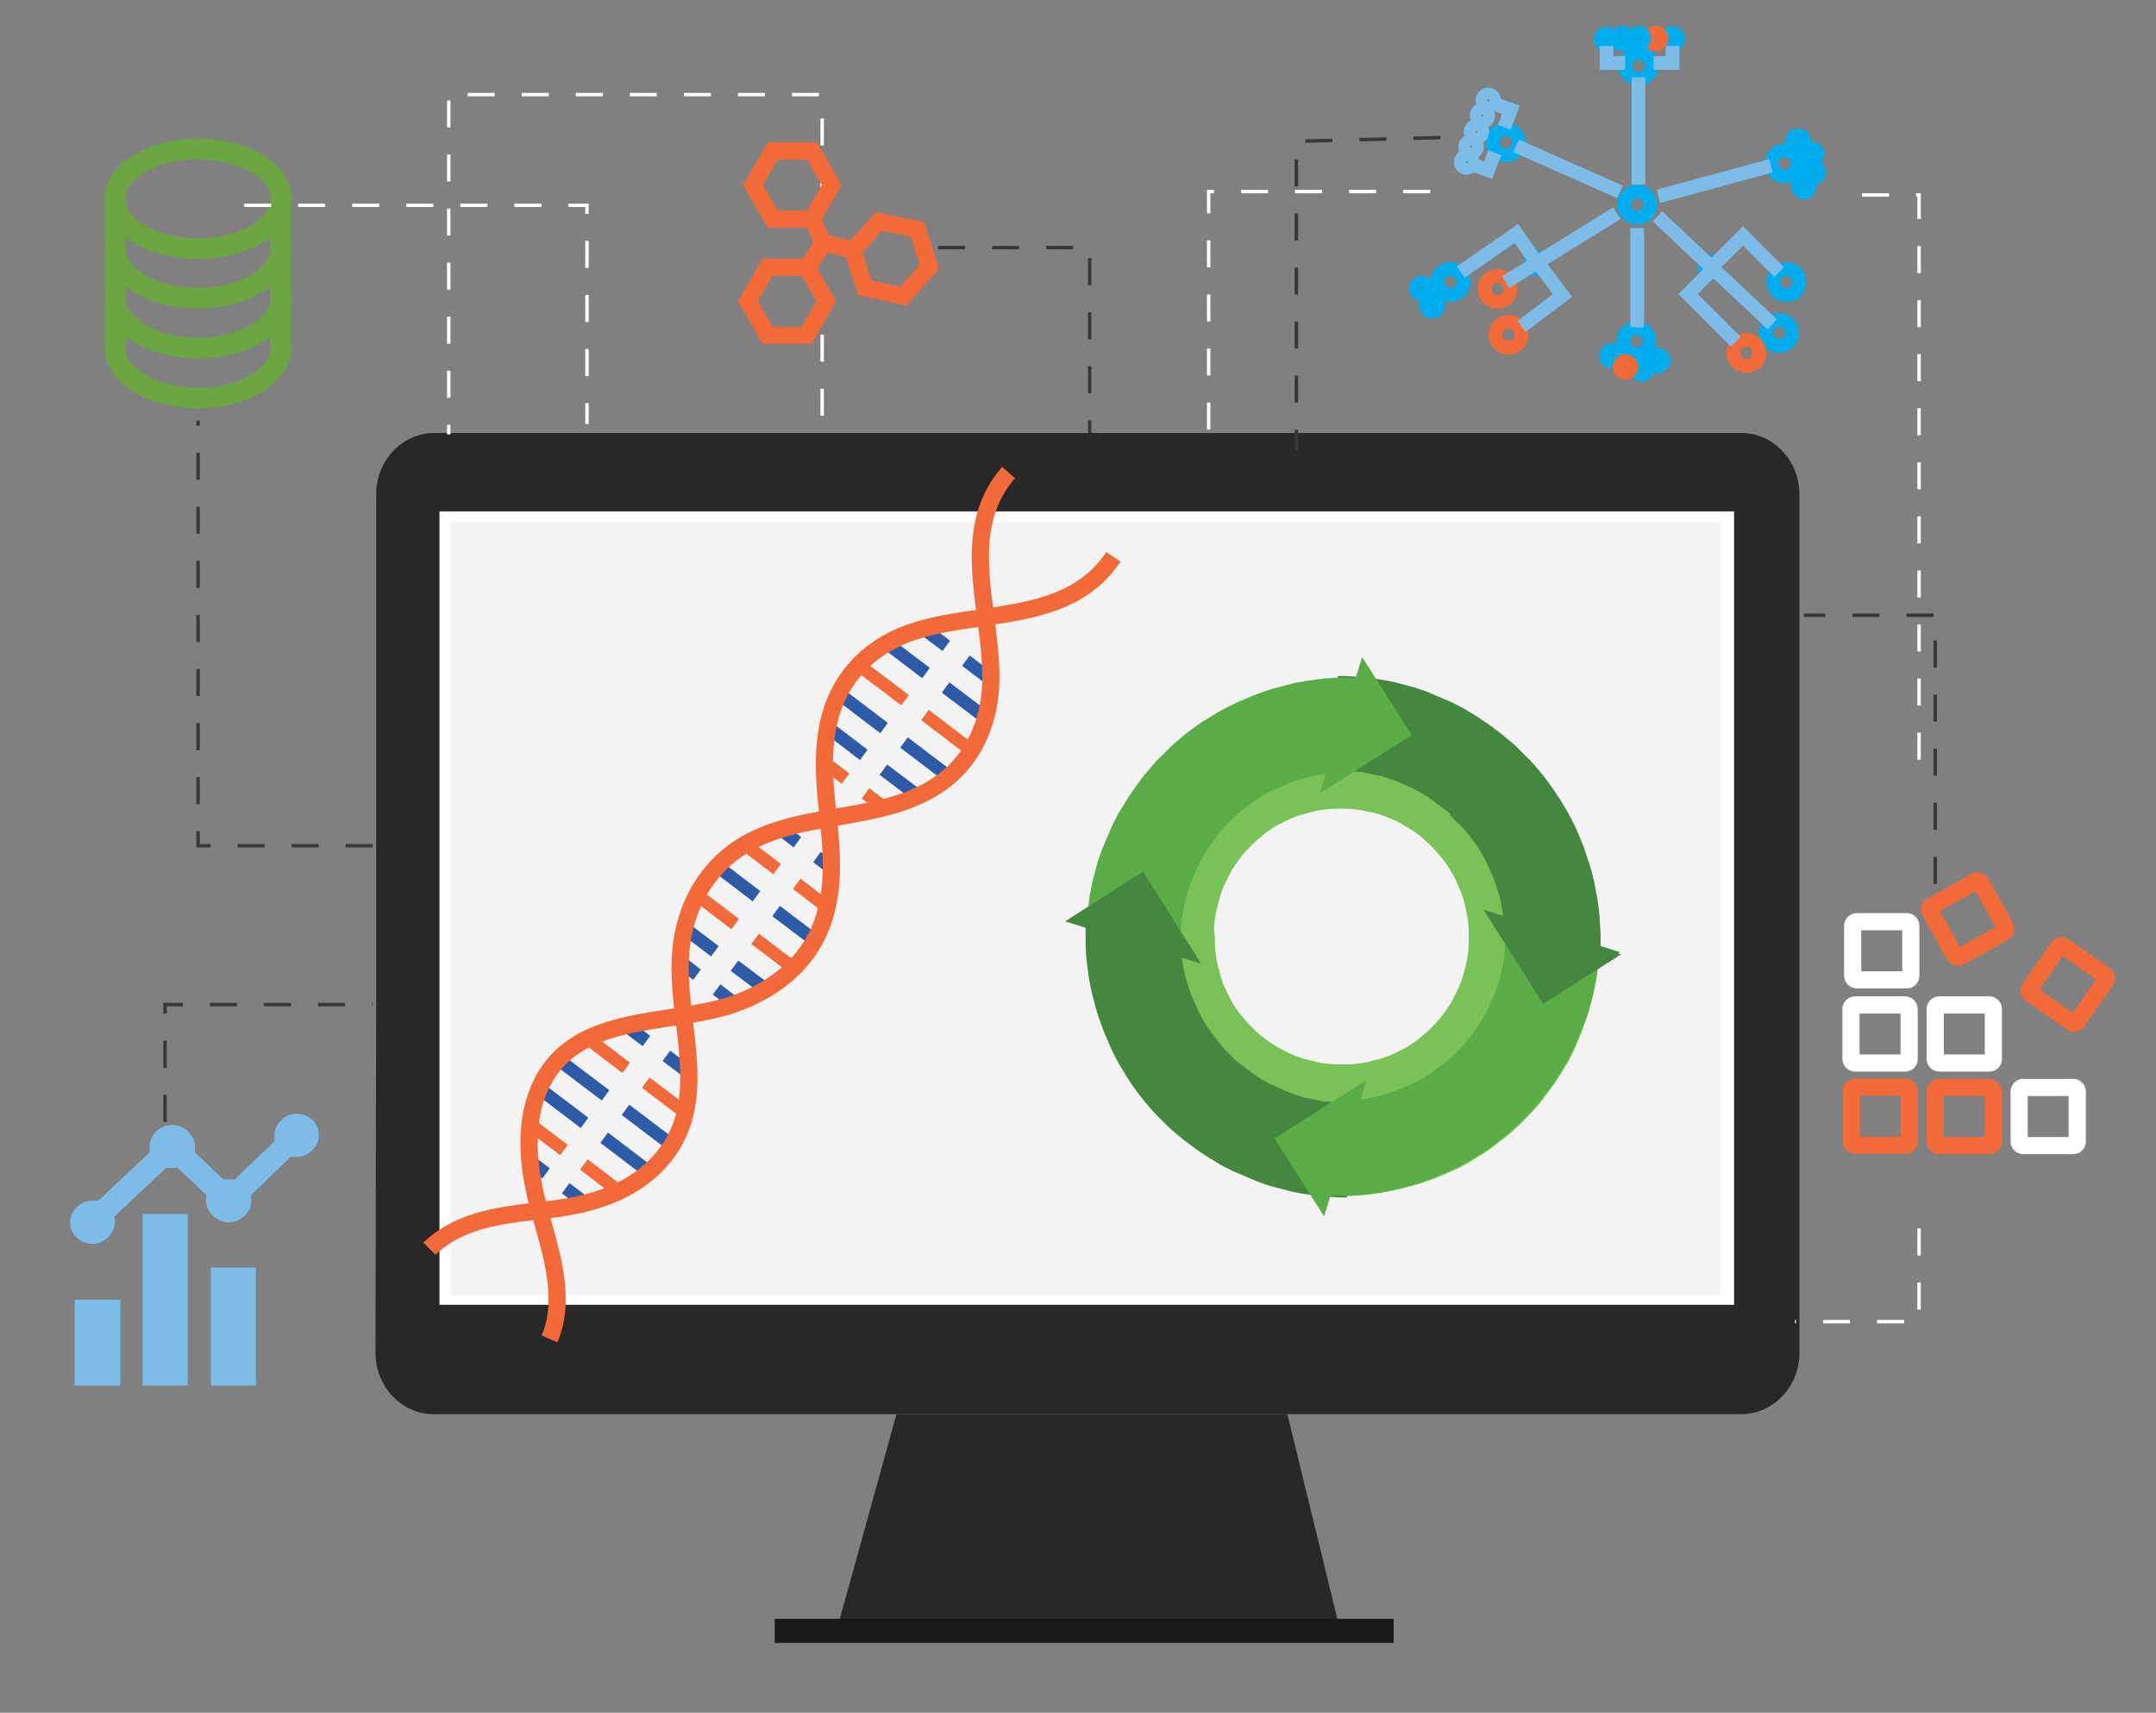 <?xml version="1.0" encoding="utf-8"?>
<!-- Generator: Adobe Illustrator 19.0.0, SVG Export Plug-In . SVG Version: 6.00 Build 0)  -->
<svg version="1.1"
	 id="Layer_1" inkscape:version="0.92.4 (5da689c313, 2019-01-14)" sodipodi:docname="biojs.svg" xmlns:dc="http://purl.org/dc/elements/1.1/" xmlns:rdf="http://www.w3.org/1999/02/22-rdf-syntax-ns#" xmlns:svg="http://www.w3.org/2000/svg" xmlns:sodipodi="http://sodipodi.sourceforge.net/DTD/sodipodi-0.dtd" xmlns:inkscape="http://www.inkscape.org/namespaces/inkscape" xmlns:cc="http://creativecommons.org/ns#"
	 xmlns="http://www.w3.org/2000/svg" xmlns:xlink="http://www.w3.org/1999/xlink" x="0px" y="0px" viewBox="329 -99 627 498"
	 style="enable-background:new 329 -99 627 498;" xml:space="preserve">
<rect x="329" y="-99" width="627" height="498" fill="#808080" stroke="none"/>
<style type="text/css">
	.st0{fill:#282828;}
	.st1{fill:none;stroke:#191918;stroke-width:7;stroke-miterlimit:10;}
	.st2{fill:#FFFFFF;}
	.st3{opacity:0.63;fill:#EDEDED;enable-background:new    ;}
	.st4{fill:#79C258;}
	.st5{fill:#44873F;}
	.st6{fill:#59AC46;}
	.st7{fill:#2D5BA7;}
	.st8{fill:#F26A39;}
	.st9{fill:none;stroke:#F26A39;stroke-width:5;stroke-miterlimit:10;}
	.st10{fill:none;stroke:#00AEEF;stroke-width:4;stroke-miterlimit:10;}
	.st11{fill:none;stroke:#F26A38;stroke-width:4;stroke-miterlimit:10;}
	.st12{fill:none;stroke:#7DBCE7;stroke-width:4;stroke-miterlimit:10;}
	.st13{fill:none;stroke:#FFFFFF;stroke-width:5;stroke-miterlimit:10;}
	.st14{fill:none;stroke:#F26A38;stroke-width:5;stroke-miterlimit:10;}
	.st15{fill:#7DBCE7;}
	.st16{fill:none;stroke:#6CA442;stroke-width:6;stroke-linecap:round;stroke-linejoin:round;stroke-miterlimit:10;}
	.st17{fill:none;stroke:#FFFFFF;stroke-miterlimit:10;stroke-dasharray:7.86,7.86;}
	.st18{fill:none;stroke:#383838;stroke-miterlimit:10;stroke-dasharray:7.86,7.86;}
</style>
<sodipodi:namedview  inkscape:pageshadow="2" inkscape:window-maximized="1" inkscape:window-width="1920" inkscape:window-height="1001" inkscape:window-x="-9" inkscape:current-layer="Layer_1" inkscape:pageopacity="0" inkscape:window-y="-9" guidetolerance="10" gridtolerance="10" objecttolerance="10" inkscape:cy="249" inkscape:cx="405" bordercolor="#666666" showgrid="false" borderopacity="1" pagecolor="#ffffff" id="namedview674" inkscape:zoom="0.41851852">
	</sodipodi:namedview>
<g id="XMLID_2_">
	<path id="XMLID_59_" class="st0" d="M438.4,85V44.7c0-9.8,7.6-17.8,16.9-17.8h380.1c9.3,0,16.9,8,16.9,17.8v249.7
		c0,9.8-7.6,17.8-16.9,17.8H455.1c-9.3,0-16.9-8-16.9-17.8l0.2-106.7"/>
	<path id="XMLID_36_" class="st0" d="M438.4,187.7V85"/>
	<path id="XMLID_35_" class="st0" d="M718.3,373.3c-48.5,0-97,0-145.5,0c5.6-20.4,11.3-40.7,16.9-61.1h113.7
		C708.4,332.6,713.3,353,718.3,373.3z"/>
	<line id="XMLID_34_" class="st1" x1="554.3" y1="375.2" x2="734.3" y2="375.2"/>
	<polyline id="XMLID_33_" class="st2" points="833.3,72.7 833.3,280.4 456.8,280.4 456.8,49.7 833.3,49.7 833.3,72.7 	"/>
	<rect id="XMLID_42_" x="460.1" y="52.8" class="st3" width="369.3" height="224.8"/>
</g>
<g id="logo" transform="matrix(1.245,0,0,1.245,-5661.711,-1484.343)">
	<g id="g177">
		<g id="XMLID_15_">
			<g id="id1">
				<g id="g180">
					<g id="g182">
						<g id="g184">
							<g id="g186">
								<g id="id7">
									<path id="path189" inkscape:connector-curvature="0" class="st4" d="M5065.7,1331.7L5065.7,1331.7v-1.5l0.1-1.5l0.1-1.5
										l0.1-1.5l0.2-1.5l0.2-1.5l0.3-1.5l0.3-1.5l0.3-1.5l0.4-1.5l0.4-1.5l0.4-1.5l0.5-1.4l0.5-1.4l0.5-1.4l0.6-1.4l0.6-1.4
										l0.6-1.4l0.7-1.3l0.7-1.3l0.8-1.3l0.8-1.3l0.8-1.3l0.9-1.2l0.9-1.2l0.9-1.2l0.9-1.2l1-1.2l1-1.1l1-1.1l1.1-1.1l1.1-1.1
										l1.1-1l1.1-1l1.2-1l1.2-0.9l1.2-0.9l1.2-0.9l1.3-0.8l1.3-0.8l1.3-0.8l1.3-0.7l1.3-0.7l1.4-0.7l1.4-0.6l1.4-0.6l1.4-0.6
										l1.4-0.5l1.4-0.5l1.4-0.5l1.4-0.4l1.5-0.4l1.5-0.4l1.5-0.3l1.5-0.3l1.5-0.2l1.5-0.2l1.5-0.2l1.5-0.1l1.5-0.1l1.5-0.1h1.5
										l0,0h1.5l1.5,0.1l1.5,0.1l1.5,0.1l1.5,0.2l1.5,0.2l1.5,0.3l1.5,0.3l1.5,0.3l1.5,0.4l1.5,0.4l1.4,0.4l1.4,0.5l1.4,0.5
										l1.4,0.5l1.4,0.6l1.4,0.6l1.4,0.6l1.4,0.7l1.3,0.7l1.3,0.8l1.3,0.8l1.3,0.8l1.2,0.9l1.2,0.9l1.2,0.9l1.2,0.9l1.2,1l1.1,1
										l1.1,1l1.1,1.1l1.1,1.1l1,1.1l1,1.1l1,1.2l0.9,1.2l0.9,1.2l0.9,1.2l0.9,1.3l0.8,1.3l0.8,1.3l0.8,1.3l0.7,1.3l0.7,1.4
										l0.6,1.4l0.6,1.4l0.6,1.4l0.5,1.4l0.5,1.4l0.5,1.4l0.4,1.4l0.4,1.5l0.4,1.5l0.3,1.5l0.3,1.5l0.3,1.5l0.2,1.5l0.2,1.5
										l0.1,1.5l0.1,1.5l0.1,1.5v1.5l0,0v1.5l-0.1,1.5l-0.1,1.5l-0.1,1.5l-0.2,1.5l-0.2,1.5l-0.3,1.5l-0.3,1.5l-0.3,1.5l-0.4,1.5
										l-0.4,1.5l-0.4,1.4l-0.5,1.4l-0.5,1.4l-0.5,1.4l-0.6,1.4l-0.6,1.4l-0.6,1.4l-0.7,1.4l-0.7,1.3l-0.8,1.3l-0.8,1.3l-0.8,1.3
										l-0.9,1.3l-0.9,1.2l-0.9,1.2l-0.9,1.2l-1,1.2l-1,1.1l-1,1.1l-1.1,1.1l-1.1,1.1l-1.1,1l-1.1,1l-1.2,1l-1.2,0.9l-1.2,0.9
										l-1.2,0.9l-1.3,0.9l-1.3,0.8l-1.3,0.8l-1.3,0.8l-1.3,0.7l-1.4,0.7l-1.4,0.6l-1.4,0.6l-1.4,0.6l-1.4,0.5l-1.4,0.5l-1.4,0.5
										l-1.4,0.4l-1.5,0.4l-1.5,0.4l-1.5,0.3l-1.5,0.3l-1.5,0.3l-1.5,0.2l-1.5,0.2l-1.5,0.1l-1.5,0.1l-1.5,0.1h-1.5l0,0h-1.5
										l-1.5-0.1l-1.5-0.1l-1.5-0.1l-1.5-0.2l-1.5-0.2l-1.5-0.3l-1.5-0.3l-1.5-0.3l-1.5-0.4l-1.5-0.4l-1.4-0.4l-1.4-0.5l-1.4-0.5
										l-1.4-0.5l-1.4-0.6l-1.4-0.6l-1.4-0.6l-1.4-0.7l-1.3-0.7l-1.3-0.8l-1.3-0.8l-1.3-0.8l-1.3-0.9l-1.2-0.9l-1.2-0.9l-1.2-0.9
										l-1.2-1l-1.1-1l-1.1-1l-1.1-1.1l-1.1-1.1l-1-1.1l-1-1.1l-1-1.2l-0.9-1.2l-0.9-1.2l-0.9-1.2l-0.9-1.3l-0.8-1.3l-0.8-1.3
										l-0.8-1.3l-0.7-1.3l-0.7-1.4l-0.6-1.4l-0.6-1.4l-0.6-1.4l-0.5-1.4l-0.5-1.4l-0.5-1.4l-0.4-1.4l-0.4-1.5l-0.4-1.5l-0.3-1.5
										l-0.3-1.5l-0.3-1.5l-0.2-1.5l-0.2-1.5l-0.1-1.5l-0.1-1.5l-0.1-1.5L5065.7,1331.7L5065.7,1331.7z M5095.6,1331.7
										L5095.6,1331.7v1.6l0.1,1.6l0.2,1.5l0.3,1.5l0.4,1.5l0.4,1.5l0.5,1.5l0.6,1.4l0.7,1.4l0.7,1.4l0.8,1.3l0.9,1.3l1,1.2l1,1.2
										l1.1,1.1l1.1,1.1l1.2,1l1.2,0.9l1.3,0.9l1.3,0.8l1.4,0.7l1.4,0.7l1.4,0.6l1.5,0.5l1.5,0.4l1.5,0.4l1.5,0.3l1.5,0.2l1.6,0.1
										h1.6l0,0h1.6l1.6-0.1l1.5-0.2l1.5-0.3l1.5-0.4l1.5-0.4l1.5-0.5l1.4-0.6l1.4-0.7l1.4-0.7l1.3-0.8l1.3-0.9l1.2-1l1.2-1
										l1.1-1.1l1.1-1.1l1-1.2l0.9-1.2l0.9-1.3l0.8-1.3l0.7-1.4l0.7-1.4l0.6-1.4l0.5-1.5l0.4-1.5l0.4-1.5l0.3-1.5l0.2-1.6l0.1-1.6
										v-1.6l0,0v-1.5l-0.1-1.5l-0.2-1.5l-0.3-1.5l-0.3-1.5l-0.4-1.5l-0.5-1.4l-0.6-1.4l-0.6-1.4l-0.7-1.3l-0.8-1.3l-0.8-1.3
										l-0.9-1.2l-1-1.2l-1-1.1l-1.1-1.1l-1.1-1l-1.2-1l-1.2-0.9l-1.3-0.8l-1.3-0.8l-1.3-0.7l-1.4-0.6l-1.4-0.6l-1.4-0.5l-1.5-0.4
										l-1.5-0.3l-1.5-0.3l-1.5-0.2l-1.5-0.1h-1.5l0,0h-1.6l-1.6,0.1l-1.5,0.2l-1.5,0.3l-1.5,0.4l-1.5,0.4l-1.5,0.5l-1.4,0.6
										l-1.4,0.7l-1.4,0.7l-1.3,0.8l-1.3,0.9l-1.2,1l-1.2,1l-1.1,1.1l-1.1,1.1l-1,1.2l-0.9,1.2l-0.9,1.3l-0.8,1.3l-0.7,1.4
										l-0.7,1.4l-0.6,1.4l-0.5,1.5l-0.4,1.5l-0.4,1.5l-0.3,1.5l-0.2,1.6l-0.1,1.6L5095.6,1331.7L5095.6,1331.7z M5065.7,1272
										L5065.7,1272z M5185.2,1391.4L5185.2,1391.4z"/>
								</g>
							</g>
							<g id="g191">
								<g id="id8">
									<path id="path194" inkscape:connector-curvature="0" class="st5" d="M5124.3,1270.6L5124.3,1270.6h1.5l1.5,0.1l1.5,0.1
										l1.5,0.1l1.5,0.2l1.5,0.2l1.5,0.2l1.5,0.3l1.5,0.3l1.5,0.4l1.5,0.4l1.5,0.4l1.5,0.5l1.4,0.5l1.4,0.6l1.4,0.6l1.4,0.6
										l1.4,0.6l1.4,0.7l1.4,0.7l1.3,0.8l1.3,0.8l1.3,0.8l1.3,0.9l1.3,0.9l1.2,0.9l1.2,0.9l1.2,1l1.2,1l1.1,1l1.1,1.1l1.1,1.1
										l1.1,1.1l1,1.1l1,1.2l1,1.2l0.9,1.2l0.9,1.2l0.9,1.3l0.8,1.3l0.8,1.3l0.8,1.3l0.7,1.3l0.7,1.4l0.7,1.4l0.6,1.4l0.6,1.4
										l0.6,1.4l0.5,1.4l0.5,1.4l0.5,1.5l0.4,1.5l0.4,1.5l0.4,1.5l0.3,1.5l0.3,1.5l0.2,1.5l0.2,1.5l0.2,1.5l0.1,1.5l0.1,1.5v1.5
										v1.5v1.5l4.8,1.5l-18.2,11.6l-13.6-21.5l4.5,1.4l0,0l-0.1-1l-0.2-1l-0.2-1l-0.2-1l-0.2-0.9l-0.3-0.9l-0.3-0.9l-0.3-0.9
										l-0.3-0.9l-0.4-0.9l-0.4-0.9l-0.4-0.9l-0.4-0.9l-0.4-0.9l-0.5-0.9l-0.5-0.9l-0.5-0.8l-0.5-0.8l-0.6-0.8l-0.6-0.8l-0.6-0.8
										l-0.6-0.8l-0.6-0.8l-0.6-0.7l-0.7-0.7l-0.7-0.7l-0.7-0.7l-0.7-0.7l-0.7-0.6l-0.8-0.6l-0.8-0.6l-0.8-0.6l-0.8-0.6l-0.8-0.6
										l-0.8-0.5l-0.8-0.5l-0.9-0.5l-0.9-0.5l-0.9-0.4l-0.9-0.4l-0.9-0.4l-0.9-0.4l-0.9-0.4l-0.9-0.3l-0.9-0.3l-0.9-0.3l-1-0.3
										l-1-0.2l-1-0.2l-1-0.2l-1-0.2l-1-0.1l-1-0.1l-1-0.1l-1-0.1h-1h-1L5124.3,1270.6z M5057,1265L5057,1265z M5191.2,1398.1
										L5191.2,1398.1z"/>
								</g>
							</g>
							<g id="g196">
								<g id="id9">
									<path id="path199" inkscape:connector-curvature="0" class="st6" d="M5065.5,1332.1L5065.5,1332.1v-1.5l0.1-1.5l0.1-1.5
										l0.1-1.5l0.2-1.5l0.2-1.5l0.2-1.5l0.3-1.5l0.3-1.5l0.4-1.5l0.4-1.5l0.4-1.5l0.5-1.5l0.5-1.4l0.6-1.4l0.6-1.4l0.6-1.4
										l0.6-1.4l0.7-1.4l0.7-1.4l0.8-1.3l0.8-1.3l0.8-1.3l0.9-1.3l0.9-1.3l0.9-1.2l0.9-1.2l1-1.2l1-1.2l1-1.1l1.1-1.1l1.1-1.1
										l1.1-1.1l1.1-1l1.2-1l1.2-1l1.2-0.9l1.2-0.9l1.3-0.9l1.3-0.8l1.3-0.8l1.3-0.8l1.3-0.7l1.4-0.7l1.4-0.7l1.4-0.6l1.4-0.6
										l1.4-0.6l1.4-0.5l1.4-0.5l1.5-0.5l1.5-0.4l1.5-0.4l1.5-0.4l1.5-0.3l1.5-0.3l1.5-0.2l1.5-0.2l1.5-0.2l1.5-0.1l1.5-0.1h1.5
										h1.5h1.5l1.5-4.8l11.6,18.2l-21.5,13.6l1.4-4.5l0,0l-1,0.1l-1,0.2l-1,0.2l-1,0.2l-0.9,0.2l-0.9,0.3l-0.9,0.3l-0.9,0.3
										l-0.9,0.3l-0.9,0.4l-0.9,0.4l-0.9,0.4l-0.9,0.4l-0.9,0.4l-0.9,0.5l-0.9,0.5l-0.8,0.5l-0.8,0.5l-0.8,0.6l-0.8,0.6l-0.8,0.6
										l-0.8,0.6l-0.8,0.6l-0.7,0.7l-0.7,0.7l-0.7,0.7l-0.7,0.7l-0.7,0.7l-0.6,0.7l-0.6,0.8l-0.6,0.8l-0.6,0.8l-0.6,0.8l-0.6,0.8
										l-0.5,0.8l-0.5,0.9l-0.5,0.9l-0.5,0.9l-0.4,0.9l-0.4,0.9l-0.4,0.9l-0.4,0.9l-0.4,0.9l-0.3,0.9l-0.3,0.9l-0.3,0.9l-0.3,1
										l-0.2,1l-0.2,1l-0.2,1l-0.2,1l-0.1,1l-0.1,1l-0.1,1l-0.1,1v1v1L5065.5,1332.1z M5060,1399.5L5060,1399.5z M5193.1,1265.2
										L5193.1,1265.2z"/>
								</g>
							</g>
							<g id="g201">
								<g id="id10">
									<path id="path204" inkscape:connector-curvature="0" class="st5" d="M5126.5,1392.4L5126.5,1392.4h-1.5l-1.5-0.1l-1.5-0.1
										l-1.5-0.1l-1.5-0.2l-1.5-0.2l-1.5-0.2l-1.5-0.3l-1.5-0.3l-1.5-0.4l-1.5-0.4l-1.5-0.4l-1.5-0.5l-1.4-0.5l-1.4-0.6l-1.4-0.6
										l-1.4-0.6l-1.4-0.6l-1.4-0.7l-1.4-0.7l-1.3-0.8l-1.3-0.8l-1.3-0.8l-1.3-0.9l-1.3-0.9l-1.2-0.9l-1.2-0.9l-1.2-1l-1.2-1
										l-1.1-1l-1.1-1.1l-1.1-1.1l-1.1-1.1l-1-1.1l-1-1.2l-1-1.2l-0.9-1.2l-0.9-1.2l-0.9-1.3l-0.8-1.3l-0.8-1.3l-0.8-1.3l-0.7-1.3
										l-0.7-1.4l-0.7-1.4l-0.6-1.4l-0.6-1.4l-0.6-1.4l-0.5-1.4l-0.5-1.4l-0.5-1.5l-0.4-1.5l-0.4-1.5l-0.4-1.5l-0.3-1.5l-0.3-1.5
										l-0.2-1.5l-0.2-1.5l-0.2-1.5l-0.1-1.5l-0.1-1.5v-1.5v-1.5v-1.5l-4.8-1.5l18.2-11.6l13.6,21.5l-4.5-1.4l0,0l0.1,1l0.2,1
										l0.2,1l0.2,1l0.2,0.9l0.3,0.9l0.3,0.9l0.3,0.9l0.3,0.9l0.4,0.9l0.4,0.9l0.4,0.9l0.4,0.9l0.4,0.9l0.5,0.9l0.5,0.9l0.5,0.8
										l0.5,0.8l0.6,0.8l0.6,0.8l0.6,0.8l0.6,0.8l0.6,0.8l0.6,0.7l0.7,0.7l0.7,0.7l0.7,0.7l0.7,0.7l0.7,0.6l0.8,0.6l0.8,0.6
										l0.8,0.6l0.8,0.6l0.8,0.6l0.8,0.5l0.8,0.5l0.9,0.5l0.9,0.5l0.9,0.4l0.9,0.4l0.9,0.4l0.9,0.4l0.9,0.4l0.9,0.3l0.9,0.3
										l0.9,0.3l1,0.3l1,0.2l1,0.2l1,0.2l1,0.2l1,0.1l1,0.1l1,0.1l1,0.1h1h1L5126.5,1392.4z M5193.9,1397.9L5193.9,1397.9z
										 M5059.7,1264.8L5059.7,1264.8z"/>
								</g>
							</g>
							<g id="g206">
								<g id="id11">
									<path id="path209" inkscape:connector-curvature="0" class="st6" d="M5185.6,1330.9L5185.6,1330.9v1.5l-0.1,1.5l-0.1,1.5
										l-0.1,1.5l-0.2,1.5l-0.2,1.5l-0.2,1.5l-0.3,1.5l-0.3,1.5l-0.4,1.5l-0.4,1.5l-0.4,1.5l-0.5,1.5l-0.5,1.4l-0.6,1.4l-0.6,1.4
										l-0.6,1.4l-0.6,1.4l-0.7,1.4l-0.7,1.4l-0.8,1.3l-0.8,1.3l-0.8,1.3l-0.9,1.3l-0.9,1.3l-0.9,1.2l-0.9,1.2l-1,1.2l-1,1.2
										l-1,1.1l-1.1,1.1l-1.1,1.1l-1.1,1.1l-1.1,1l-1.2,1l-1.2,1l-1.2,0.9l-1.2,0.9l-1.3,0.9l-1.3,0.8l-1.3,0.8l-1.3,0.8l-1.3,0.7
										l-1.4,0.7l-1.4,0.7l-1.4,0.6l-1.4,0.6l-1.4,0.6l-1.4,0.5l-1.4,0.5l-1.5,0.5l-1.5,0.4l-1.5,0.4l-1.5,0.4l-1.5,0.3l-1.5,0.3
										l-1.5,0.2l-1.5,0.2l-1.5,0.2l-1.5,0.1l-1.5,0.1h-1.5h-1.5h-1.5l-1.5,4.8l-11.6-18.2l21.5-13.6l-1.4,4.5l0,0l1-0.1l1-0.2
										l1-0.2l1-0.2l0.9-0.2l0.9-0.3l0.9-0.3l0.9-0.3l0.9-0.3l0.9-0.4l0.9-0.4l0.9-0.4l0.9-0.4l0.9-0.4l0.9-0.5l0.9-0.5l0.8-0.5
										l0.8-0.5l0.8-0.6l0.8-0.6l0.8-0.6l0.8-0.6l0.8-0.6l0.7-0.6l0.7-0.7l0.7-0.7l0.7-0.7l0.7-0.7l0.6-0.7l0.6-0.8l0.6-0.8
										l0.6-0.8l0.6-0.8l0.6-0.8l0.5-0.8l0.5-0.8l0.5-0.9l0.5-0.9l0.4-0.9l0.4-0.9l0.4-0.9l0.4-0.9l0.4-0.9l0.3-0.9l0.3-0.9
										l0.3-0.9l0.3-1l0.2-1l0.2-1l0.2-1l0.2-1l0.1-1l0.1-1l0.1-1l0.1-1v-1v-1L5185.6,1330.9z M5191.2,1263.5L5191.2,1263.5z
										 M5058,1397.8L5058,1397.8z"/>
								</g>
							</g>
							<g id="g211">
								<g id="id12">
									<path id="path214" inkscape:connector-curvature="0" class="st5" d="M5164.9,1286.2L5164.9,1286.2l1.2,1.1l1.1,1.1l1.1,1.1
										l1.1,1.1l1.1,1.2l1,1.2l1,1.2l1,1.3l0.9,1.3l0.9,1.3l0.9,1.3l0.8,1.3l0.8,1.4l0.8,1.4l0.7,1.4l0.7,1.4l0.6,1.4l0.6,1.5
										l0.6,1.5l0.5,1.5l0.5,1.5l0.5,1.5l0.4,1.5l0.4,1.5l0.3,1.5l0.3,1.6l0.3,1.6l0.2,1.6l0.2,1.6l0.1,1.6l0.1,1.6l0.1,1.6v1.6
										v1.6l4.8,1.5l-18.2,11.6l-13.6-21.5l4.5,1.4l0,0l-0.1-1l-0.2-1l-0.2-1l-0.2-1l-0.2-1l-0.3-1l-0.3-0.9l-0.3-0.9l-0.3-0.9
										l-0.4-0.9l-0.4-0.9l-0.4-0.9l-0.4-0.9l-0.5-0.9l-0.5-0.9l-0.5-0.9l-0.5-0.8l-0.5-0.8l-0.6-0.8l-0.6-0.8l-0.6-0.8l-0.6-0.8
										l-0.7-0.8l-0.7-0.7l-0.7-0.7l-0.7-0.7l-0.7-0.7l-0.7-0.7L5164.9,1286.2z M5057,1265.3L5057,1265.3z M5191.2,1398.5
										L5191.2,1398.5z"/>
								</g>
							</g>
						</g>
						<g id="g216">
							<g id="id13">
							</g>
						</g>
						<g id="g227">
							<g id="id14">
							</g>
						</g>
					</g>
				</g>
			</g>
		</g>
	</g>
</g>
<g id="dna">
	<g id="XMLID_41_">
		<path id="XMLID_80_" class="st7" d="M608.8,94.6l5.8,4.4c0.8,0.6,2,0.4,2.6-0.4c0.6-0.8,0.4-2-0.4-2.6l-5.8-4.4L608.8,94.6z"/>
		<path id="XMLID_81_" class="st7" d="M605.3,87.3l-5.7-4.3c-0.8-0.6-2-0.4-2.6,0.4c-0.6,0.8-0.4,2,0.4,2.6l5.7,4.3L605.3,87.3z"/>
		<path id="XMLID_79_" class="st7" d="M599.4,95.2l-9.9-7.5c-0.8-0.6-2-0.4-2.6,0.4c-0.6,0.8-0.4,2,0.4,2.6l9.9,7.5L599.4,95.2z"/>
		<path id="XMLID_82_" class="st7" d="M602.9,102.4l11.1,8.4c0.8,0.6,2,0.4,2.6-0.4c0.6-0.8,0.4-2-0.4-2.6l-11.1-8.4L602.9,102.4z"
			/>
		<path id="XMLID_77_" class="st7" d="M581.3,119l-9.3-7.1c-0.8-0.6-2-0.4-2.6,0.4c-0.6,0.8-0.4,2,0.4,2.6l9.3,7.1L581.3,119z"/>
		<path id="XMLID_83_" class="st7" d="M584.8,126.3l8.6,6.5c0.8,0.6,2,0.4,2.6-0.4c0.6-0.8,0.4-2-0.4-2.6l-8.6-6.5L584.8,126.3z"/>
		<path id="XMLID_76_" class="st8" d="M579.6,133.2l4.9,3.7c0.8,0.6,2,0.4,2.6-0.4c0.6-0.8,0.4-2-0.4-2.6l-4.9-3.7L579.6,133.2z"/>
		<path id="XMLID_84_" class="st8" d="M576,125.9l-5.7-4.3c-0.8-0.6-2-0.4-2.6,0.4c-0.6,0.8-0.4,2,0.4,2.6l5.7,4.3L576,125.9z"/>
		<path id="XMLID_62_" class="st7" d="M587.2,111.2l-11.7-8.9c-0.8-0.6-2-0.4-2.6,0.4c-0.6,0.8-0.4,2,0.4,2.6l11.7,8.9L587.2,111.2z
			"/>
		<path id="XMLID_85_" class="st7" d="M590.8,118.4l11.6,8.8c0.8,0.6,2,0.4,2.6-0.4c0.6-0.8,0.4-2-0.4-2.6l-11.6-8.8L590.8,118.4z"
			/>
		<path id="XMLID_61_" class="st8" d="M593.3,103.1l-12.4-9.4c-0.8-0.6-2-0.4-2.6,0.4c-0.6,0.8-0.4,2,0.4,2.6l12.4,9.4L593.3,103.1z
			"/>
		<path id="XMLID_86_" class="st8" d="M596.9,110.4l12.2,9.3c0.8,0.6,2,0.4,2.6-0.4c0.6-0.8,0.4-2-0.4-2.6l-12.2-9.3L596.9,110.4z"
			/>
		<path id="XMLID_60_" class="st7" d="M518.1,202.2l-4.9-3.7c-0.8-0.6-2-0.4-2.6,0.4s-0.4,2,0.4,2.6l4.9,3.7L518.1,202.2z"/>
		<path id="XMLID_87_" class="st7" d="M521.7,209.5l5.4,4.1c0.8,0.6,2,0.4,2.6-0.4c0.6-0.8,0.4-2-0.4-2.6l-5.4-4.1L521.7,209.5z"/>
		<path id="XMLID_74_" class="st8" d="M512.2,210l-10.1-7.7c-0.8-0.6-2-0.4-2.6,0.4s-0.4,2,0.4,2.6L510,213L512.2,210z"/>
		<path id="XMLID_88_" class="st8" d="M515.7,217.3l10.8,8.2c0.8,0.6,2,0.4,2.6-0.4c0.6-0.8,0.4-2-0.4-2.6l-10.8-8.2L515.7,217.3z"
			/>
		<path id="XMLID_73_" class="st8" d="M494.1,233.9L485,227c-0.8-0.6-2-0.4-2.6,0.4s-0.4,2,0.4,2.6l9.1,6.9L494.1,233.9z"/>
		<path id="XMLID_89_" class="st8" d="M497.7,241.1l8.9,6.8c0.8,0.6,2,0.4,2.6-0.4s0.4-2-0.4-2.6l-8.9-6.8L497.7,241.1z"/>
		<path id="XMLID_72_" class="st7" d="M492.4,248l4.6,3.5c0.8,0.6,2,0.4,2.6-0.4s0.4-2-0.4-2.6l-4.6-3.5L492.4,248z"/>
		<path id="XMLID_90_" class="st7" d="M488.9,240.7l-3.3-2.5c-0.8-0.6-2-0.4-2.6,0.4s-0.4,2,0.4,2.6l3.3,2.5L488.9,240.7z"/>
		<path id="XMLID_71_" class="st7" d="M500.1,226l-12-9.1c-0.8-0.6-2-0.4-2.6,0.4s-0.4,2,0.4,2.6l12,9.1L500.1,226z"/>
		<path id="XMLID_91_" class="st7" d="M503.6,233.3l11.3,8.6c0.8,0.6,2,0.4,2.6-0.4s0.4-2-0.4-2.6l-11.3-8.6L503.6,233.3z"/>
		<path id="XMLID_70_" class="st7" d="M506.2,218l-12.7-9.6c-0.8-0.6-2-0.4-2.6,0.4s-0.4,2,0.4,2.6L504,221L506.2,218z"/>
		<path id="XMLID_92_" class="st7" d="M509.8,225.2l12,9.1c0.8,0.6,2,0.4,2.6-0.4c0.6-0.8,0.4-2-0.4-2.6l-12-9.1L509.8,225.2z"/>
		<path id="XMLID_69_" class="st7" d="M562,144.4l-4-3.1c-0.8-0.6-2-0.4-2.6,0.4c-0.6,0.8-0.4,2,0.4,2.6l4,3.1L562,144.4z"/>
		<path id="XMLID_93_" class="st7" d="M565.5,151.7l3.5,2.7c0.8,0.6,2,0.4,2.6-0.4c0.6-0.8,0.4-2-0.4-2.6l-3.5-2.7L565.5,151.7z"/>
		<path id="XMLID_68_" class="st8" d="M556.1,152.2l-8.7-6.6c-0.8-0.6-2-0.4-2.6,0.4c-0.6,0.8-0.4,2,0.4,2.6l8.7,6.6L556.1,152.2z"
			/>
		<path id="XMLID_94_" class="st8" d="M559.6,159.5l8.1,6.2c0.8,0.6,2,0.4,2.6-0.4c0.6-0.8,0.4-2-0.4-2.6l-8.1-6.2L559.6,159.5z"/>
		<path id="XMLID_67_" class="st7" d="M538,176.1l-8.3-6.3c-0.8-0.6-2-0.4-2.6,0.4c-0.6,0.8-0.4,2,0.4,2.6l8.3,6.3L538,176.1z"/>
		<path id="XMLID_95_" class="st7" d="M541.5,183.3l7.6,5.7c0.8,0.6,2,0.4,2.6-0.4c0.6-0.8,0.4-2-0.4-2.6l-7.6-5.7L541.5,183.3z"/>
		<path id="XMLID_66_" class="st7" d="M532.8,182.9l-4-3.1c-0.8-0.6-2-0.4-2.6,0.4c-0.6,0.8-0.4,2,0.4,2.6l4,3.1L532.8,182.9z"/>
		<path id="XMLID_96_" class="st7" d="M536.3,190.2l3.9,3c0.8,0.6,2,0.4,2.6-0.4c0.6-0.8,0.4-2-0.4-2.6l-3.9-3L536.3,190.2z"/>
		<path id="XMLID_65_" class="st8" d="M543.9,168.2l-9.7-7.4c-0.8-0.6-2-0.4-2.6,0.4c-0.6,0.8-0.4,2,0.4,2.6l9.7,7.4L543.9,168.2z"
			/>
		<path id="XMLID_97_" class="st8" d="M547.5,175.5l10.3,7.8c0.8,0.6,2,0.4,2.6-0.4c0.6-0.8,0.4-2-0.4-2.6l-10.3-7.8L547.5,175.5z"
			/>
		<path id="XMLID_64_" class="st7" d="M550.1,160.1l-9.7-7.4c-0.8-0.6-2-0.4-2.6,0.4c-0.6,0.8-0.4,2,0.4,2.6l9.7,7.4L550.1,160.1z"
			/>
		<path id="XMLID_98_" class="st7" d="M553.6,167.4l10.3,7.8c0.8,0.6,2,0.4,2.6-0.4c0.6-0.8,0.4-2-0.4-2.6l-10.3-7.8L553.6,167.4z"
			/>
	</g>
	<path id="XMLID_40_" class="st9" d="M453.9,264.1c2-2,4.3-3.6,6.7-4.9c9.3-5,20.2-5.4,30.5-6.8c10.9-1.5,21.9-5.1,29.5-13.4
		c16.5-17.8,4.1-41.6,6.5-62.5c1.2-11,6.3-21.2,15.4-27.9c8.8-6.4,19.8-8.3,30.3-10.1c10.5-1.8,21.5-3.7,30.3-10.2
		c9-6.6,13.4-16.9,14-27.8c1-20.5-10.2-44.4,5.2-62.1"/>
	<path id="XMLID_39_" class="st9" d="M488.8,290.3c1.2-2.7,1.8-5.5,2.1-8.4c0.9-11.1-3.3-21.7-5.9-32.3c-2.5-10.4-3.5-22,0.8-32
		c9.7-22.5,37.3-18,56.5-24.6c10.7-3.7,20.2-10.6,24.9-21.2c4.6-10.3,3.9-21.8,2.7-32.7c-1.2-10.7-2.3-21.9,1.3-32.3
		c3.7-10.6,11.9-18.1,22.4-21.8c19.7-7,46-2.2,59.2-22.1"/>
</g>
<g id="molecules">
	<circle id="XMLID_43_" class="st10" cx="805.1" cy="-39.5" r="3.8"/>
	<circle id="XMLID_51_" class="st10" cx="848" cy="-51.5" r="3.8"/>
	<circle id="XMLID_52_" class="st10" cx="805.5" cy="-79.8" r="3.8"/>
	<circle id="XMLID_53_" class="st10" cx="766.9" cy="-57.6" r="3.8"/>
	<circle id="XMLID_54_" class="st11" cx="764.5" cy="-15" r="3.8"/>
	<circle id="XMLID_55_" class="st10" cx="804.9" cy="0.2" r="3.8"/>
	<circle id="XMLID_56_" class="st10" cx="846.4" cy="-2.2" r="3.8"/>
	<circle id="XMLID_75_" class="st11" cx="836.9" cy="3.6" r="3.8"/>
	<circle id="XMLID_63_" class="st10" cx="848.5" cy="-17" r="3.8"/>
	<circle id="XMLID_124_" class="st10" cx="750.8" cy="-17" r="3.8"/>
	<circle id="XMLID_123_" class="st11" cx="767.7" cy="-1.7" r="3.8"/>
	<circle id="XMLID_78_" class="st10" cx="826.4" cy="-21.3" r="1.7"/>
	<circle id="XMLID_125_" class="st10" cx="775.8" cy="-22.5" r="1.7"/>
	<circle id="XMLID_126_" class="st10" cx="742.5" cy="-15.1" r="1.7"/>
	<circle id="XMLID_127_" class="st10" cx="745.5" cy="-10.1" r="1.7"/>
	<circle id="XMLID_99_" class="st10" cx="811.1" cy="5.8" r="1.7"/>
	<circle id="XMLID_102_" class="st10" cx="797.8" cy="4.5" r="1.7"/>
	<circle id="XMLID_100_" class="st10" cx="806.5" cy="8.2" r="1.7"/>
	<circle id="XMLID_101_" class="st11" cx="801.7" cy="7.7" r="1.7"/>
	<circle id="XMLID_106_" class="st10" cx="851.9" cy="-58" r="1.7"/>
	<circle id="XMLID_109_" class="st10" cx="815.3" cy="-87.7" r="1.7"/>
	<circle id="XMLID_110_" class="st11" cx="810.5" cy="-87.8" r="1.7"/>
	<circle id="XMLID_111_" class="st10" cx="805.5" cy="-87.8" r="1.7"/>
	<circle id="XMLID_112_" class="st10" cx="800.8" cy="-87.8" r="1.7"/>
	<circle id="XMLID_113_" class="st10" cx="796.2" cy="-87.5" r="1.7"/>
	<circle id="XMLID_105_" class="st10" cx="853.6" cy="-44.7" r="1.7"/>
	<circle id="XMLID_104_" class="st10" cx="855.8" cy="-54.2" r="1.7"/>
	<circle id="XMLID_103_" class="st10" cx="856.3" cy="-48.9" r="1.7"/>
	<line id="XMLID_45_" class="st12" x1="805.1" y1="-32.7" x2="805.1" y2="-3.8"/>
	<line id="XMLID_46_" class="st12" x1="811" y1="-36.1" x2="844.4" y2="-4.7"/>
	<line id="XMLID_47_" class="st12" x1="811.3" y1="-41.9" x2="844" y2="-50.8"/>
	<line id="XMLID_48_" class="st12" x1="799.2" y1="-37" x2="766.9" y2="-17"/>
	<line id="XMLID_49_" class="st12" x1="769.9" y1="-56.6" x2="800.1" y2="-43.2"/>
	<line id="XMLID_50_" class="st12" x1="805.5" y1="-76.5" x2="805.5" y2="-45.3"/>
	<polyline id="XMLID_44_" class="st12" points="827.7,-22.2 835.9,-30.4 846.4,-19.9 	"/>
	<polyline id="XMLID_57_" class="st12" points="826.3,-19.9 819.9,-13.5 833.8,0.4 	"/>
	<polyline id="XMLID_122_" class="st12" points="776.4,-22.4 783.4,-13.1 771.5,-4.1 	"/>
	<polyline id="XMLID_121_" class="st12" points="775.2,-23.6 770,-31.1 753.8,-19.9 	"/>
	<polyline id="XMLID_58_" class="st12" points="796.2,-85.6 796.2,-80.7 801.6,-80.7 	"/>
	<polyline id="XMLID_108_" class="st12" points="815.4,-85.6 815.4,-80.7 809.9,-80.7 	"/>
	<circle id="XMLID_120_" class="st12" cx="761.8" cy="-69.8" r="1.7"/>
	<circle id="XMLID_119_" class="st12" cx="760.1" cy="-65.4" r="1.7"/>
	<circle id="XMLID_118_" class="st12" cx="758.4" cy="-60.7" r="1.7"/>
	<circle id="XMLID_117_" class="st12" cx="756.8" cy="-56.3" r="1.7"/>
	<circle id="XMLID_116_" class="st12" cx="755.5" cy="-51.9" r="1.7"/>
	<polyline id="XMLID_115_" class="st12" points="757.2,-51.2 761.8,-49.5 763.7,-54.6 	"/>
	<polyline id="XMLID_114_" class="st12" points="763.8,-68.7 768.4,-67.1 766.5,-62 	"/>
</g>
<g id="blocks">
	<path id="XMLID_128_" class="st13" d="M883.5,185.9H869c-0.6,0-1.2-0.5-1.2-1.2v-14.5c0-0.6,0.5-1.2,1.2-1.2h14.5
		c0.6,0,1.2,0.5,1.2,1.2v14.5C884.7,185.4,884.2,185.9,883.5,185.9z"/>
	<path id="XMLID_132_" class="st13" d="M883,210.1h-14.5c-0.6,0-1.2-0.5-1.2-1.2v-14.5c0-0.6,0.5-1.2,1.2-1.2H883
		c0.6,0,1.2,0.5,1.2,1.2V209C884.2,209.6,883.7,210.1,883,210.1z"/>
	<path id="XMLID_130_" class="st14" d="M911.7,172.1l-12.7,7.1c-0.6,0.3-1.3,0.1-1.6-0.5l-7.1-12.7c-0.3-0.6-0.1-1.3,0.5-1.6
		l12.7-7.1c0.6-0.3,1.3-0.1,1.6,0.5l7.1,12.7C912.5,171.1,912.3,171.8,911.7,172.1z"/>
	<path id="XMLID_131_" class="st13" d="M907.5,210.1H893c-0.6,0-1.2-0.5-1.2-1.2v-14.5c0-0.6,0.5-1.2,1.2-1.2h14.5
		c0.6,0,1.2,0.5,1.2,1.2V209C908.7,209.6,908.1,210.1,907.5,210.1z"/>
	<path id="XMLID_134_" class="st14" d="M907.5,234.1H893c-0.6,0-1.2-0.5-1.2-1.2v-14.5c0-0.6,0.5-1.2,1.2-1.2h14.5
		c0.6,0,1.2,0.5,1.2,1.2v14.5C908.7,233.6,908.1,234.1,907.5,234.1z"/>
	<path id="XMLID_135_" class="st14" d="M883.1,234h-14.5c-0.6,0-1.2-0.5-1.2-1.2v-14.5c0-0.6,0.5-1.2,1.2-1.2h14.5
		c0.6,0,1.2,0.5,1.2,1.2v14.5C884.3,233.5,883.7,234,883.1,234z"/>
	<path id="XMLID_136_" class="st14" d="M931.5,198.3l-11.9-8.3c-0.5-0.4-0.7-1.1-0.3-1.6l8.3-11.9c0.4-0.5,1.1-0.7,1.6-0.3l11.9,8.3
		c0.5,0.4,0.7,1.1,0.3,1.6l-8.3,11.9C932.8,198.5,932,198.7,931.5,198.3z"/>
	<path id="XMLID_133_" class="st13" d="M931.9,234.1h-14.5c-0.6,0-1.2-0.5-1.2-1.2v-14.5c0-0.6,0.5-1.2,1.2-1.2h14.5
		c0.6,0,1.2,0.5,1.2,1.2v14.5C933.1,233.6,932.6,234.1,931.9,234.1z"/>
</g>
<g id="XMLID_147_">
	<path id="XMLID_107_" class="st15" d="M370.5,303.9h13.1V254h-13.1C370.5,254,370.5,303.9,370.5,303.9z M350.7,303.9H364v-25h-13.3
		V303.9z M390.3,269.6v34.3h13.1v-34.3H390.3z"/>
	<g id="XMLID_129_">
		<g id="XMLID_137_">
			<path id="XMLID_138_" class="st15" d="M420,226.7c4.1,4.7,0.3,10.7-4.8,10.7c-0.6,0-1.2,0-1.6-0.1L402,248.5
				c0.1,0.6,0.1,1.2,0.1,1.6c0,4.6-5.5,8.4-10.5,5c-1.6-1.2-2.7-3.1-2.7-5c0-0.6,0-1,0.1-1.6l-8.4-8c-0.6,0.1-1.2,0.1-1.6,0.1
				c-0.4,0-1.2,0-1.6-0.1l-15.1,14.2c0.1,0.6,0.1,1.2,0.1,1.6c0,4.3-4.7,7.8-9.3,5.8c-1.9-0.9-3.4-2.8-3.7-4.9
				c-0.4-3.8,2.7-7.1,6.5-7.1c0.6,0,1.2,0,1.6,0.1l15.1-14.2c-0.1-0.6-0.1-1.2-0.1-1.6c0-4.6,5.5-8.4,10.5-5c1.6,1.2,2.7,3.1,2.7,5
				c0,0.6,0,1-0.1,1.6l8.4,8c0.6-0.1,1.2-0.1,1.6-0.1c0.6,0,1.2,0,1.6,0.1l11.7-11.2c-0.1-0.6-0.1-1.2-0.1-1.6
				C408.8,226.3,414.9,222.4,420,226.7z"/>
		</g>
	</g>
</g>
<g id="XMLID_139_">
	<path id="XMLID_145_" class="st16" d="M362.4,2.1c0,2.6,1.1,5.1,3.3,7.3c4.2,4.4,11.9,7.3,20.9,7.3s16.7-2.9,20.9-7.3
		c2.2-2.2,3.3-4.6,3.3-7.3"/>
	<path id="XMLID_144_" class="st16" d="M362.4-26.9c0,2.6,1.1,5.1,3.3,7.3c4.2,4.4,11.9,7.3,20.9,7.3s16.7-2.9,20.9-7.3
		c2.2-2.2,3.3-4.6,3.3-7.3"/>
	<ellipse id="XMLID_143_" class="st16" cx="386.6" cy="-41.2" rx="24.2" ry="14.5"/>
	<path id="XMLID_142_" class="st16" d="M362.4-12.4c0,2.6,1.1,5.1,3.3,7.3c4.2,4.4,11.9,7.3,20.9,7.3s16.7-2.9,20.9-7.3
		c2.2-2.2,3.3-4.6,3.3-7.3"/>
	<polyline id="XMLID_141_" class="st16" points="410.5,-41.2 410.5,-26.9 410.5,-12.4 410.5,2.1 	"/>
	<polyline id="XMLID_140_" class="st16" points="362.4,-41.2 362.4,-26.9 362.4,-12.4 362.4,2.1 	"/>
</g>
<polyline id="XMLID_149_" class="st17" points="400,-39.3 499.7,-39.3 499.7,24.3 "/>
<polyline id="XMLID_146_" class="st18" points="437.4,146.9 386.6,146.9 386.6,23.3 "/>
<polyline id="XMLID_154_" class="st17" points="887.1,258.2 887.1,285.3 851,285.3 "/>
<polyline id="XMLID_153_" class="st17" points="870.5,-42.3 887.1,-42.3 887.1,127.8 "/>
<polyline id="XMLID_151_" class="st17" points="680.5,25.9 680.5,-43.3 747.9,-43.3 "/>
<polyline id="XMLID_169_" class="st17" points="459.5,-69.8 459.5,-63.1 459.5,27.3 "/>
<polyline id="XMLID_170_" class="st17" points="465,-71.5 568.1,-71.5 568.1,25.9 "/>
<g id="XMLID_172_">
	<line id="XMLID_178_" class="st14" x1="568.5" y1="-28.4" x2="563.9" y2="-21.3"/>
	<line id="XMLID_177_" class="st14" x1="576.9" y1="-26.4" x2="568.7" y2="-28.4"/>
	<line id="XMLID_176_" class="st14" x1="568.7" y1="-27.6" x2="565.2" y2="-35.3"/>
	<polygon id="XMLID_175_" class="st14" points="553.7,-35.3 548,-45.2 553.7,-55.1 565.1,-55.1 570.9,-45.2 565.1,-35.3 	"/>
	<polygon id="XMLID_174_" class="st14" points="580.5,-15.3 577,-26.1 584.6,-34.6 595.8,-32.3 599.3,-21.4 591.7,-12.9 	"/>
	<polygon id="XMLID_173_" class="st14" points="552.2,-1.5 546.5,-11.4 552.2,-21.3 563.6,-21.3 569.3,-11.4 563.6,-1.5 	"/>
</g>
<polyline class="st18" points="377,227.2 377,193.1 437.4,193.1 "/>
<polyline class="st18" points="601.8,-27 645.9,-27 645.9,26.9 "/>
<polyline class="st18" points="747.9,-59 706,-57.9 706,32 "/>
<polyline class="st18" points="891.8,158 891.8,79.9 853.6,79.9 "/>
</svg>
